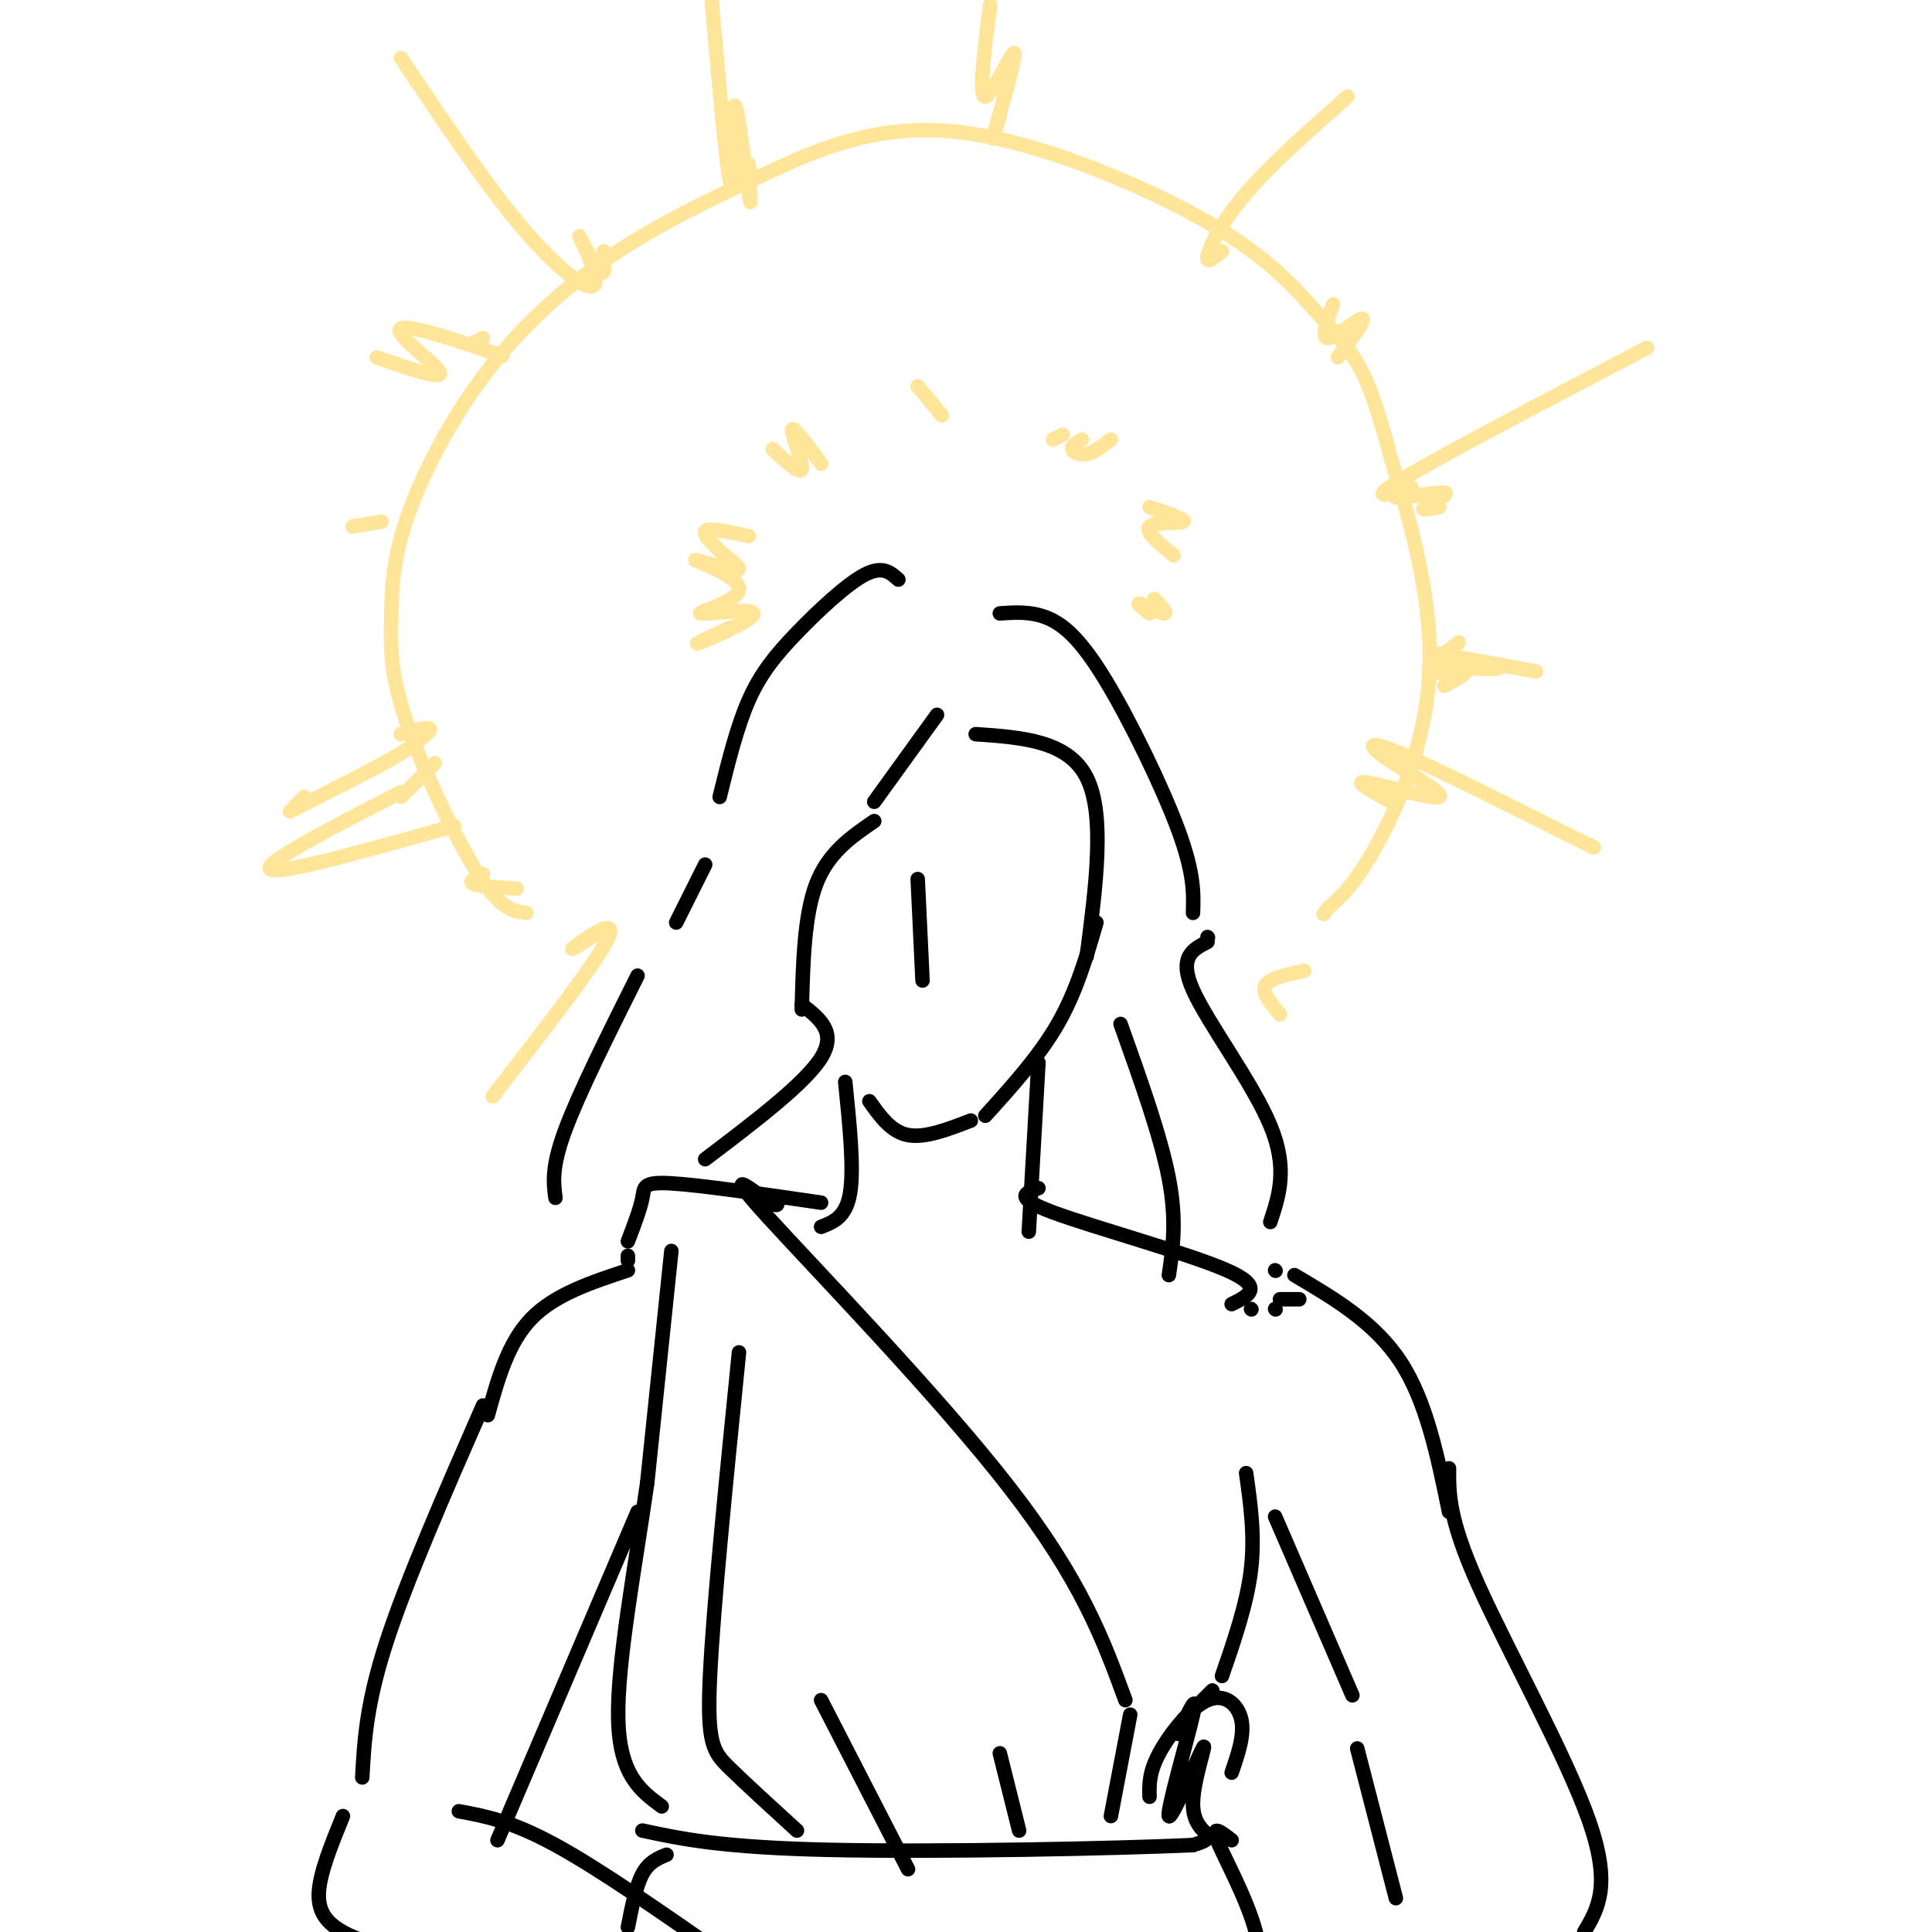 <svg viewBox='0 0 400 400' version='1.1' xmlns='http://www.w3.org/2000/svg' xmlns:xlink='http://www.w3.org/1999/xlink'><g fill='none' stroke='rgb(0,0,0)' stroke-width='3' stroke-linecap='round' stroke-linejoin='round'><path d='M186,120c-1.637,-1.482 -3.274,-2.964 -7,-1c-3.726,1.964 -9.542,7.375 -14,12c-4.458,4.625 -7.560,8.464 -10,14c-2.440,5.536 -4.220,12.768 -6,20'/><path d='M146,179c0.000,0.000 -6.000,12.000 -6,12'/><path d='M132,202c-6.083,12.167 -12.167,24.333 -15,32c-2.833,7.667 -2.417,10.833 -2,14'/><path d='M207,127c3.298,-0.226 6.595,-0.452 10,1c3.405,1.452 6.917,4.583 12,13c5.083,8.417 11.738,22.119 15,31c3.262,8.881 3.131,12.940 3,17'/><path d='M250,194c0.000,0.000 0.100,0.100 0.1,0.1'/><path d='M250,195c-3.044,1.556 -6.089,3.111 -3,10c3.089,6.889 12.311,19.111 16,28c3.689,8.889 1.844,14.444 0,20'/><path d='M264,263c0.000,0.000 0.100,0.100 0.1,0.1'/><path d='M194,148c0.000,0.000 -13.000,18.000 -13,18'/><path d='M181,170c-4.750,3.250 -9.500,6.500 -12,13c-2.500,6.500 -2.750,16.250 -3,26'/><path d='M166,208c3.667,2.833 7.333,5.667 4,11c-3.333,5.333 -13.667,13.167 -24,21'/><path d='M202,152c9.583,0.667 19.167,1.333 23,9c3.833,7.667 1.917,22.333 0,37'/><path d='M232,212c4.167,11.667 8.333,23.333 10,32c1.667,8.667 0.833,14.333 0,20'/><path d='M190,182c0.000,0.000 1.000,21.000 1,21'/><path d='M180,228c2.250,3.167 4.500,6.333 8,7c3.500,0.667 8.250,-1.167 13,-3'/><path d='M204,231c5.583,-6.167 11.167,-12.333 15,-19c3.833,-6.667 5.917,-13.833 8,-21'/><path d='M215,220c0.000,0.000 -2.000,35.000 -2,35'/><path d='M175,224c0.917,9.000 1.833,18.000 1,23c-0.833,5.000 -3.417,6.000 -6,7'/><path d='M161,249c-0.036,0.530 -0.071,1.060 -3,-1c-2.929,-2.060 -8.750,-6.708 1,4c9.750,10.708 35.071,36.774 50,56c14.929,19.226 19.464,31.613 24,44'/><path d='M170,249c-12.489,-1.822 -24.978,-3.644 -31,-4c-6.022,-0.356 -5.578,0.756 -6,3c-0.422,2.244 -1.711,5.622 -3,9'/><path d='M130,261c0.000,0.000 0.000,-1.000 0,-1'/><path d='M139,259c0.000,0.000 -5.000,48.000 -5,48'/><path d='M134,307c-2.511,17.556 -6.289,37.444 -6,49c0.289,11.556 4.644,14.778 9,18'/><path d='M215,246c-2.711,0.933 -5.422,1.867 3,5c8.422,3.133 27.978,8.467 36,12c8.022,3.533 4.511,5.267 1,7'/><path d='M259,271c0.000,0.000 0.100,0.100 0.1,0.1'/><path d='M264,271c0.000,0.000 0.100,0.100 0.1,0.1'/><path d='M265,269c0.000,0.000 4.000,0.000 4,0'/><path d='M268,264c8.333,4.917 16.667,9.833 22,18c5.333,8.167 7.667,19.583 10,31'/><path d='M130,263c-7.583,2.500 -15.167,5.000 -20,10c-4.833,5.000 -6.917,12.500 -9,20'/><path d='M100,291c-7.917,18.083 -15.833,36.167 -20,49c-4.167,12.833 -4.583,20.417 -5,28'/><path d='M258,305c0.917,6.500 1.833,13.000 1,20c-0.833,7.000 -3.417,14.500 -6,22'/><path d='M251,350c0.000,0.000 -6.000,6.000 -6,6'/><path d='M264,314c0.000,0.000 16.000,37.000 16,37'/><path d='M300,304c-0.044,5.200 -0.089,10.400 6,24c6.089,13.600 18.311,35.600 23,49c4.689,13.400 1.844,18.200 -1,23'/><path d='M281,362c0.000,0.000 8.000,31.000 8,31'/><path d='M132,313c0.000,0.000 -29.000,68.000 -29,68'/><path d='M95,375c5.417,1.000 10.833,2.000 20,7c9.167,5.000 22.083,14.000 35,23'/><path d='M71,376c-2.422,5.956 -4.844,11.911 -5,16c-0.156,4.089 1.956,6.311 5,8c3.044,1.689 7.022,2.844 11,4'/><path d='M153,280c-2.667,26.467 -5.333,52.933 -6,67c-0.667,14.067 0.667,15.733 4,19c3.333,3.267 8.667,8.133 14,13'/><path d='M170,352c0.000,0.000 18.000,35.000 18,35'/><path d='M207,363c0.000,0.000 4.000,16.000 4,16'/><path d='M234,355c0.000,0.000 -4.000,21.000 -4,21'/><path d='M244,359c2.071,-4.569 4.141,-9.138 3,-4c-1.141,5.138 -5.494,19.982 -5,21c0.494,1.018 5.833,-11.789 7,-14c1.167,-2.211 -1.840,6.174 -2,11c-0.160,4.826 2.526,6.093 3,7c0.474,0.907 -1.263,1.453 -3,2'/><path d='M247,382c-15.400,0.711 -52.400,1.489 -75,1c-22.600,-0.489 -30.800,-2.244 -39,-4'/><path d='M238,372c-0.065,-2.506 -0.131,-5.012 2,-9c2.131,-3.988 6.458,-9.458 10,-11c3.542,-1.542 6.298,0.845 7,4c0.702,3.155 -0.649,7.077 -2,11'/><path d='M255,381c-2.156,-1.689 -4.311,-3.378 -3,0c1.311,3.378 6.089,11.822 8,19c1.911,7.178 0.956,13.089 0,19'/><path d='M138,384c-1.833,0.750 -3.667,1.500 -5,4c-1.333,2.500 -2.167,6.750 -3,11'/></g>
<g fill='none' stroke='rgb(255,229,153)' stroke-width='3' stroke-linecap='round' stroke-linejoin='round'><path d='M109,189c-2.620,-0.284 -5.240,-0.569 -10,-8c-4.760,-7.431 -11.659,-22.009 -15,-32c-3.341,-9.991 -3.125,-15.395 -3,-21c0.125,-5.605 0.157,-11.409 3,-20c2.843,-8.591 8.496,-19.967 16,-30c7.504,-10.033 16.858,-18.724 28,-26c11.142,-7.276 24.071,-13.138 37,-19'/><path d='M165,33c11.798,-4.912 22.794,-7.692 38,-5c15.206,2.692 34.622,10.856 47,18c12.378,7.144 17.717,13.270 22,18c4.283,4.730 7.509,8.066 10,13c2.491,4.934 4.245,11.467 6,18'/><path d='M288,95c3.274,10.464 8.458,27.625 8,43c-0.458,15.375 -6.560,28.964 -11,37c-4.440,8.036 -7.220,10.518 -10,13'/><path d='M275,188c-1.667,2.167 -0.833,1.083 0,0'/><path d='M83,152c3.000,-0.833 6.000,-1.667 6,-1c0.000,0.667 -3.000,2.833 -6,5'/><path d='M83,156c-4.833,2.833 -13.917,7.417 -23,12'/><path d='M61,167c0.000,0.000 2.000,-2.000 2,-2'/><path d='M90,158c0.000,0.000 -7.000,7.000 -7,7'/><path d='M288,166c-4.113,-2.238 -8.226,-4.475 -5,-4c3.226,0.475 13.793,3.663 15,3c1.207,-0.663 -6.944,-5.179 -11,-8c-4.056,-2.821 -4.016,-3.949 3,-1c7.016,2.949 21.008,9.974 35,17'/><path d='M325,173c6.500,3.167 5.250,2.583 4,2'/><path d='M299,142c2.600,-1.400 5.200,-2.800 4,-3c-1.200,-0.200 -6.200,0.800 -7,0c-0.800,-0.800 2.600,-3.400 6,-6'/><path d='M298,138c7.111,0.422 14.222,0.844 12,0c-2.222,-0.844 -13.778,-2.956 -14,-3c-0.222,-0.044 10.889,1.978 22,4'/><path d='M298,105c-2.077,0.396 -4.155,0.792 -3,0c1.155,-0.792 5.541,-2.773 4,-3c-1.541,-0.227 -9.011,1.300 -10,1c-0.989,-0.300 4.503,-2.427 3,-2c-1.503,0.427 -10.001,3.408 -3,-1c7.001,-4.408 29.500,-16.204 52,-28'/><path d='M277,74c2.911,-3.978 5.822,-7.956 5,-8c-0.822,-0.044 -5.378,3.844 -7,4c-1.622,0.156 -0.311,-3.422 1,-7'/><path d='M253,52c-1.689,1.422 -3.378,2.844 -3,1c0.378,-1.844 2.822,-6.956 8,-13c5.178,-6.044 13.089,-13.022 21,-20'/><path d='M207,24c-1.060,3.458 -2.119,6.917 -1,3c1.119,-3.917 4.417,-15.208 4,-16c-0.417,-0.792 -4.548,8.917 -6,9c-1.452,0.083 -0.226,-9.458 1,-19'/><path d='M155,34c0.345,5.399 0.690,10.798 0,6c-0.690,-4.798 -2.417,-19.792 -3,-18c-0.583,1.792 -0.024,20.369 -1,15c-0.976,-5.369 -3.488,-34.685 -6,-64'/><path d='M125,52c0.201,2.826 0.402,5.652 -1,4c-1.402,-1.652 -4.407,-7.783 -4,-7c0.407,0.783 4.225,8.480 3,10c-1.225,1.520 -7.493,-3.137 -15,-12c-7.507,-8.863 -16.254,-21.931 -25,-35'/><path d='M100,70c0.000,0.000 -2.000,1.000 -2,1'/><path d='M99,72c3.732,1.274 7.464,2.548 3,1c-4.464,-1.548 -17.125,-5.917 -19,-5c-1.875,0.917 7.036,7.119 8,9c0.964,1.881 -6.018,-0.560 -13,-3'/><path d='M79,108c0.000,0.000 -6.000,1.000 -6,1'/><path d='M151,130c-4.205,1.974 -8.410,3.947 -6,3c2.410,-0.947 11.434,-4.815 11,-6c-0.434,-1.185 -10.326,0.312 -11,0c-0.674,-0.312 7.871,-2.434 8,-5c0.129,-2.566 -8.158,-5.575 -9,-6c-0.842,-0.425 5.759,1.736 8,2c2.241,0.264 0.120,-1.368 -2,-3'/><path d='M150,115c-1.600,-1.622 -4.600,-4.178 -4,-5c0.600,-0.822 4.800,0.089 9,1'/><path d='M160,93c2.889,2.733 5.778,5.467 6,4c0.222,-1.467 -2.222,-7.133 -2,-8c0.222,-0.867 3.111,3.067 6,7'/><path d='M190,80c0.000,0.000 5.000,6.000 5,6'/><path d='M218,91c0.000,0.000 2.000,-1.000 2,-1'/><path d='M224,91c-1.067,0.667 -2.133,1.333 -2,2c0.133,0.667 1.467,1.333 3,1c1.533,-0.333 3.267,-1.667 5,-3'/><path d='M238,105c3.844,1.289 7.689,2.578 7,3c-0.689,0.422 -5.911,-0.022 -7,1c-1.089,1.022 1.956,3.511 5,6'/><path d='M239,124c1.444,1.533 2.889,3.067 2,3c-0.889,-0.067 -4.111,-1.733 -5,-2c-0.889,-0.267 0.556,0.867 2,2'/><path d='M83,164c-14.417,7.417 -28.833,14.833 -27,16c1.833,1.167 19.917,-3.917 38,-9'/><path d='M100,181c-1.583,0.750 -3.167,1.500 -2,2c1.167,0.500 5.083,0.750 9,1'/><path d='M124,193c-3.422,2.222 -6.844,4.444 -5,3c1.844,-1.444 8.956,-6.556 7,-2c-1.956,4.556 -12.978,18.778 -24,33'/><path d='M270,201c-3.583,0.750 -7.167,1.500 -8,3c-0.833,1.500 1.083,3.750 3,6'/></g>
</svg>